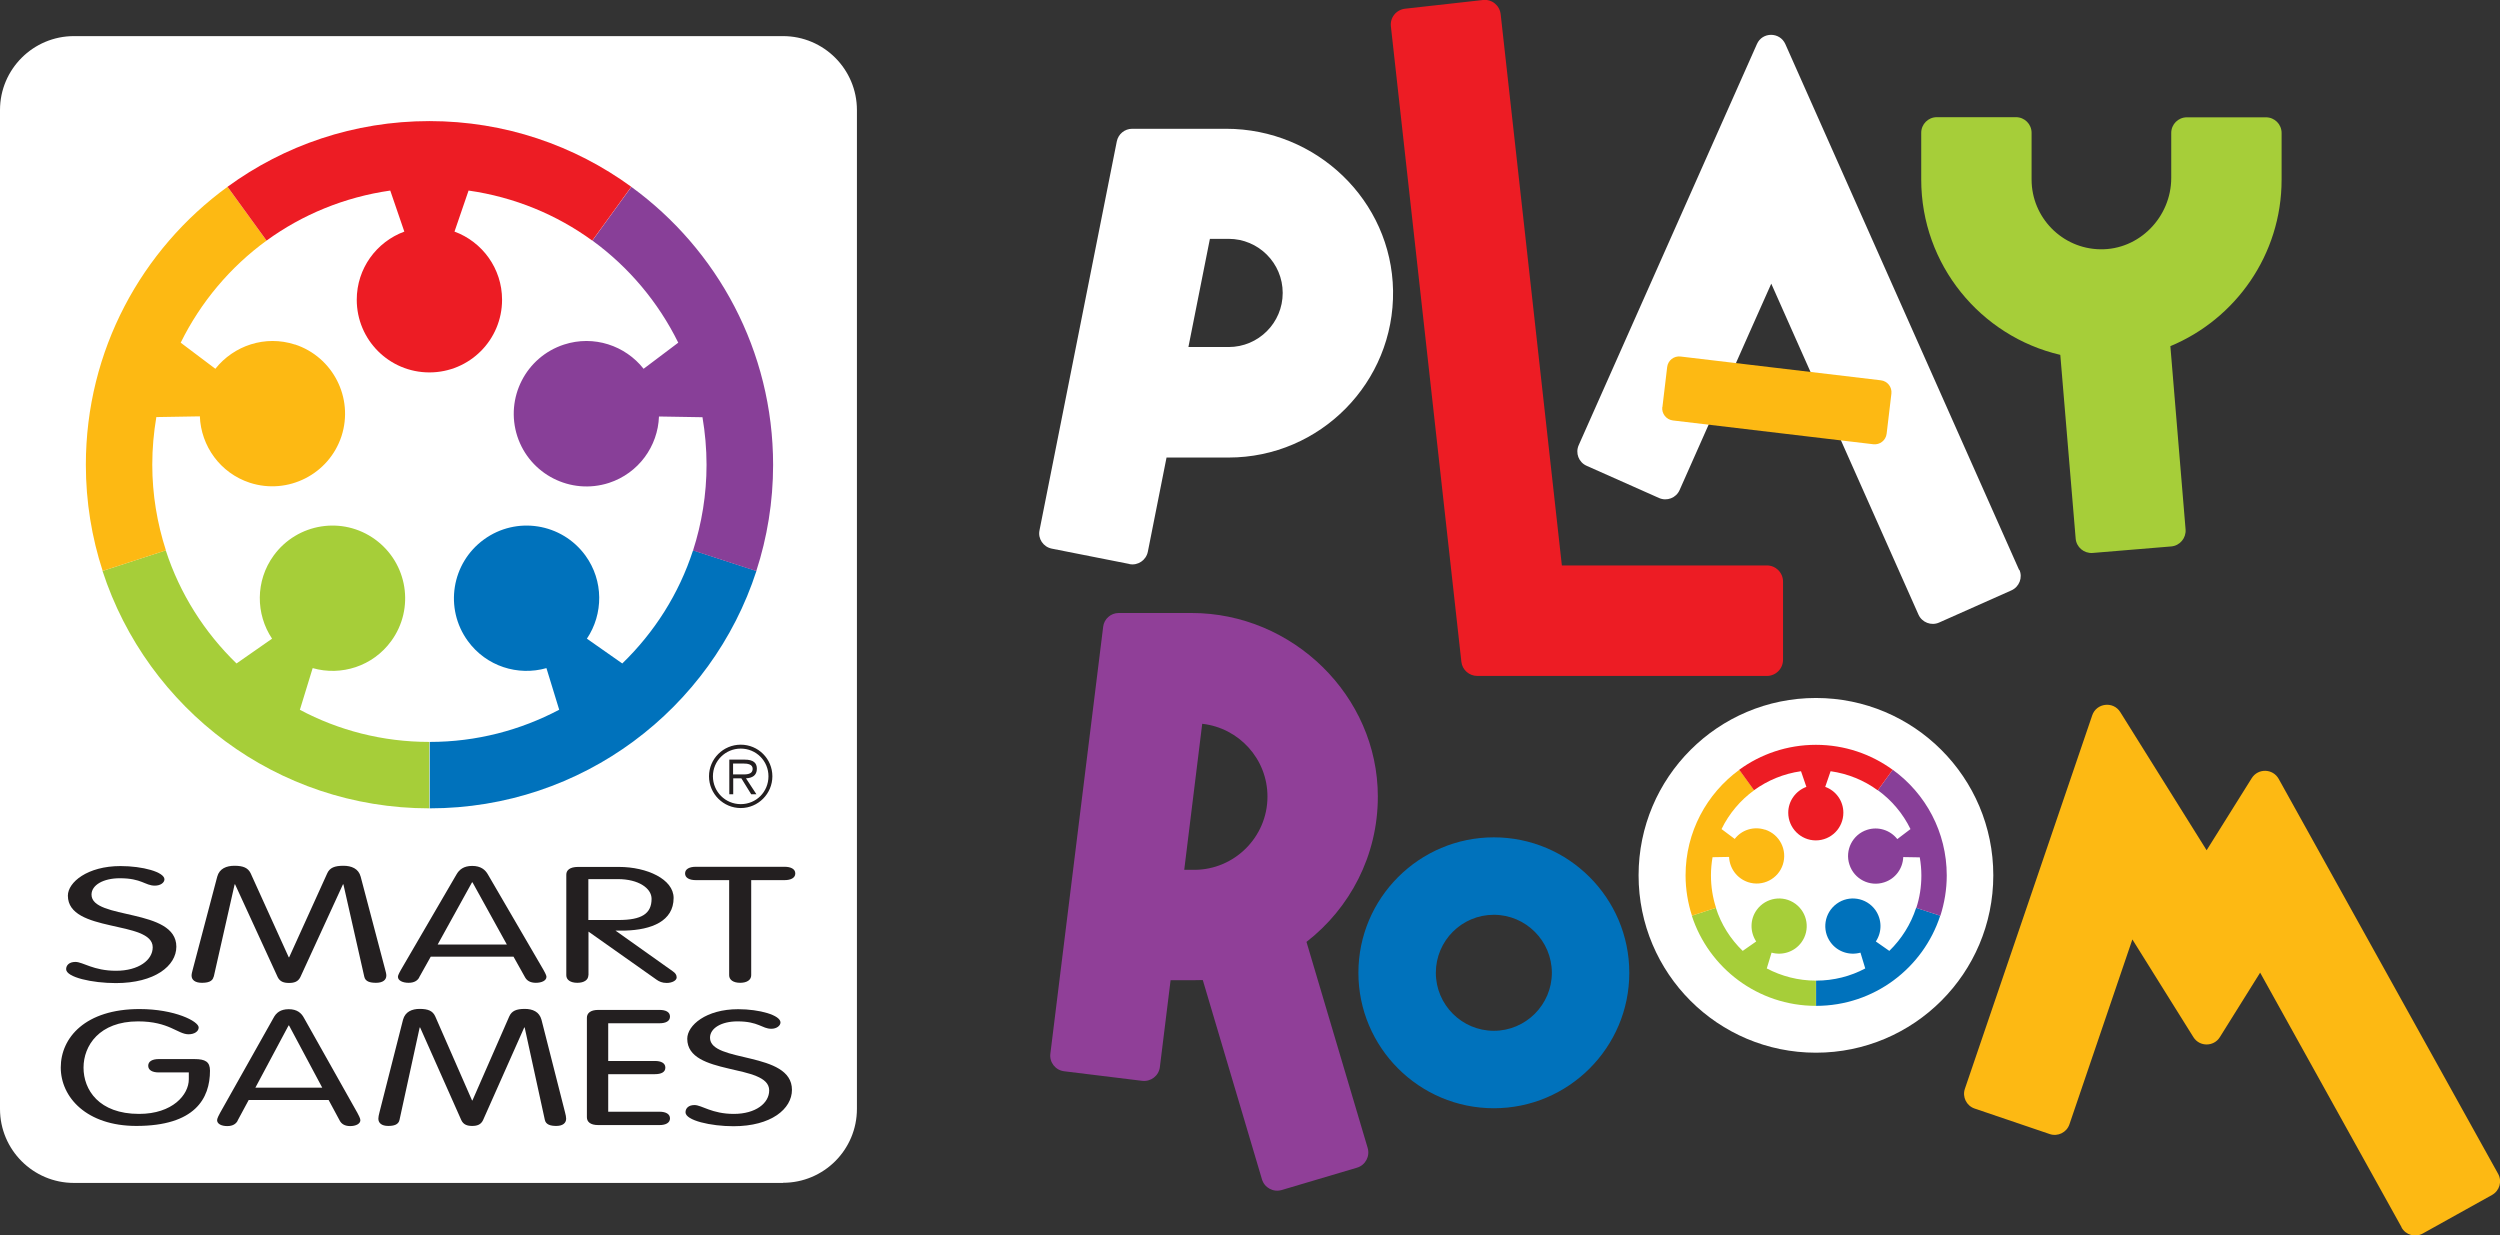 <?xml version="1.0" encoding="UTF-8"?><svg id="Layer_1" xmlns="http://www.w3.org/2000/svg" viewBox="0 0 172.39 85.17"><rect x="0" y="0" width="172.39" height="85.17" fill="#333333" stroke="none"/><defs><style>.cls-1{fill:#a6ce39;}.cls-2{fill:#883f98;}.cls-3{fill:#0072bc;}.cls-4{fill:#231f20;}.cls-5{fill:#ed1c24;}.cls-6{fill:#fff;}.cls-7{fill:#fdb913;}.cls-8{fill:#903f98;}</style></defs><path class="cls-6" d="M53.99,81.57H5.1c-2.82,0-5.1-2.29-5.1-5.1V7.59C0,4.77,2.29,2.49,5.1,2.49h48.89c2.82,0,5.1,2.29,5.1,5.1v68.87c0,2.82-2.28,5.1-5.1,5.1"/><path class="cls-4" d="M51.02,53.4c.34,0,.88.06.88-.39,0-.31-.35-.36-.64-.36h-.71v.75h.47ZM52.15,54.77h-.35l-.68-1.1h-.56v1.1h-.27v-2.39h1.05c.63,0,.85.24.85.63,0,.47-.33.64-.75.66l.72,1.1ZM52.99,53.53c0-1.06-.85-1.91-1.91-1.91s-1.92.85-1.92,1.91.85,1.92,1.92,1.92,1.91-.85,1.91-1.92M48.89,53.53c0-1.2.98-2.18,2.19-2.18s2.18.98,2.18,2.18-.98,2.19-2.18,2.19-2.19-.98-2.19-2.19"/><path class="cls-4" d="M10.94,73.95c-.42,0-.72-.15-.72-.46s.3-.46.72-.46h2.47c.75,0,1.07.19,1.07.8,0,1.92-1.04,3.81-5.08,3.81-3.42,0-5.21-1.97-5.21-4.03s1.7-4.03,5.43-4.03c2.44,0,4.08.85,4.08,1.27,0,.26-.28.47-.7.47-.74,0-1.34-.89-3.48-.89-2.67,0-3.76,1.67-3.76,3.19s1.05,3.19,3.83,3.19c2.31,0,3.43-1.32,3.43-2.39v-.47h-2.07Z"/><path class="cls-4" d="M16.39,77.28c-.12.21-.32.37-.72.37s-.7-.15-.7-.41c0-.13.15-.39.2-.49l3.69-6.56c.18-.35.48-.6,1.05-.6s.87.26,1.05.6l3.69,6.56c.05.1.2.36.2.49,0,.26-.32.41-.7.41s-.6-.15-.72-.37l-.77-1.43h-5.51l-.77,1.43ZM19.93,70.71h-.03l-2.29,4.29h4.61l-2.29-4.29Z"/><path class="cls-4" d="M27.55,77.22c-.07.34-.4.42-.78.42-.45,0-.68-.2-.68-.5,0-.11.03-.26.08-.45l1.62-6.37c.15-.56.62-.75,1.15-.75.59,0,.9.14,1.07.51l2.54,5.8h.03l2.54-5.8c.17-.37.48-.51,1.07-.51.53,0,1,.19,1.15.75l1.62,6.37c.05.19.08.33.08.45,0,.3-.23.5-.68.5-.38,0-.72-.08-.79-.42l-1.39-6.37h-.03l-2.84,6.39c-.15.32-.42.4-.75.4s-.6-.08-.75-.4l-2.84-6.39h-.03l-1.39,6.37Z"/><path class="cls-4" d="M41.94,76.66h3.54c.42,0,.72.15.72.46s-.3.46-.72.46h-4.23c-.55,0-.78-.23-.78-.54v-6.86c0-.3.23-.54.78-.54h4.23c.42,0,.72.14.72.46s-.3.46-.72.46h-3.54v2.6h3.22c.42,0,.72.14.72.46s-.3.45-.72.45h-3.22v2.6Z"/><path class="cls-4" d="M53.82,70.5c0,.23-.27.44-.63.44-.65,0-.87-.51-2.34-.51-1.09,0-1.89.46-1.89,1.13,0,1.75,5.65.91,5.65,3.59,0,1.32-1.44,2.51-4.03,2.51-1.57,0-3.31-.4-3.31-.96,0-.27.2-.5.62-.5.5,0,1.2.61,2.71.61s2.44-.74,2.44-1.62c0-1.88-5.65-.97-5.65-3.56,0-.93,1.3-2.04,3.51-2.04,1.47,0,2.92.41,2.92.92"/><path class="cls-4" d="M11.34,60.63c0,.24-.28.44-.66.44-.68,0-.9-.51-2.42-.51-1.12,0-1.95.46-1.95,1.13,0,1.75,5.85.91,5.85,3.59,0,1.32-1.49,2.51-4.17,2.51-1.63,0-3.43-.4-3.43-.96,0-.27.21-.5.64-.5.52,0,1.24.61,2.8.61s2.53-.74,2.53-1.62c0-1.88-5.85-.97-5.85-3.56,0-.92,1.35-2.04,3.63-2.04,1.52,0,3.03.41,3.03.92"/><path class="cls-4" d="M14.73,67.35c-.07.34-.41.42-.81.42-.47,0-.71-.2-.71-.5,0-.11.04-.26.09-.45l1.68-6.37c.15-.56.64-.75,1.19-.75.61,0,.93.15,1.11.51l2.63,5.8h.03l2.63-5.8c.17-.37.5-.51,1.11-.51.55,0,1.04.19,1.19.75l1.68,6.37c.05.19.09.33.09.45,0,.3-.24.5-.71.5-.4,0-.74-.08-.81-.42l-1.44-6.37h-.03l-2.94,6.4c-.16.32-.43.4-.78.4s-.62-.08-.78-.4l-2.94-6.4h-.03l-1.44,6.37Z"/><path class="cls-4" d="M28.91,67.4c-.12.21-.33.37-.74.37s-.73-.16-.73-.41c0-.14.16-.39.21-.49l3.82-6.56c.19-.34.5-.6,1.09-.6s.9.26,1.09.6l3.82,6.56c.05.1.21.36.21.49,0,.26-.33.41-.73.41s-.62-.16-.74-.37l-.8-1.43h-5.71l-.8,1.43ZM32.58,60.84h-.03l-2.37,4.29h4.77l-2.37-4.29Z"/><path class="cls-4" d="M40.57,67.25c0,.32-.29.52-.76.52s-.76-.2-.76-.52v-6.94c0-.3.24-.53.81-.53h2.82c1.94,0,3.77.85,3.77,2.14,0,1.6-1.52,2.2-3.35,2.25h-.66s3.93,2.79,3.93,2.79c.21.14.29.27.29.44,0,.21-.31.38-.69.38-.31,0-.52-.1-.69-.22l-4.7-3.32v3.02ZM40.57,63.44h2.08c1.59,0,2.28-.43,2.28-1.46,0-.73-.9-1.36-2.32-1.36h-2.04v2.82Z"/><path class="cls-4" d="M50.28,60.69h-2.3c-.43,0-.74-.15-.74-.46s.31-.46.74-.46h6.12c.43,0,.74.15.74.46s-.31.46-.74.46h-2.3v6.56c0,.32-.29.52-.76.52s-.76-.2-.76-.52v-6.56Z"/><path class="cls-3" d="M47.79,37.95c-.97,3-2.67,5.66-4.88,7.8l-2.44-1.71c1.14-1.7,1.16-3.99-.1-5.73-1.63-2.24-4.76-2.74-7-1.11-2.24,1.63-2.74,4.76-1.11,7,1.27,1.75,3.46,2.43,5.42,1.87l.88,2.87c-2.67,1.41-5.7,2.22-8.93,2.22v4.58c10.53,0,19.45-6.87,22.53-16.37l-4.36-1.42Z"/><path class="cls-1" d="M20.68,48.94l.88-2.87c1.96.56,4.15-.12,5.42-1.87,1.63-2.24,1.13-5.37-1.11-7-2.24-1.63-5.37-1.13-7,1.11-1.27,1.75-1.24,4.04-.11,5.73l-2.45,1.71c-2.21-2.14-3.91-4.81-4.88-7.8l-4.36,1.42c3.09,9.5,12,16.37,22.53,16.37v-4.58c-3.23,0-6.27-.8-8.93-2.22"/><path class="cls-2" d="M43.54,12.88l-2.69,3.71c2.5,1.82,4.54,4.24,5.92,7.04l-2.39,1.8c-1.26-1.6-3.43-2.34-5.49-1.67-2.63.86-4.07,3.68-3.22,6.32.86,2.63,3.68,4.07,6.32,3.22,2.05-.67,3.38-2.54,3.45-4.58l3,.05c.18,1.07.28,2.16.28,3.28,0,2.06-.33,4.04-.93,5.91l4.36,1.42c.75-2.31,1.16-4.77,1.16-7.32,0-7.88-3.85-14.86-9.77-19.17"/><path class="cls-7" d="M20.34,23.76c-2.05-.67-4.22.07-5.49,1.67l-2.39-1.8c1.38-2.8,3.42-5.22,5.92-7.04l-2.69-3.71c-5.92,4.31-9.77,11.28-9.77,19.17,0,2.56.41,5.01,1.16,7.32l4.36-1.42c-.6-1.86-.94-3.84-.94-5.91,0-1.12.1-2.21.28-3.28l3-.05c.08,2.04,1.4,3.91,3.45,4.58,2.63.85,5.46-.59,6.32-3.22.85-2.63-.59-5.46-3.22-6.32"/><path class="cls-5" d="M40.84,16.59l2.69-3.71c-3.91-2.85-8.72-4.53-13.92-4.53s-10.02,1.68-13.92,4.53l2.69,3.71c2.46-1.79,5.38-3,8.53-3.45l.97,2.83c-1.92.71-3.28,2.54-3.28,4.7,0,2.77,2.24,5.01,5.01,5.01s5.01-2.24,5.01-5.01c0-2.16-1.37-4-3.28-4.7l.97-2.83c3.16.45,6.07,1.66,8.53,3.45"/><path class="cls-7" d="M165.6,84.62l-9.75-17.55-2.78,4.45c-.42.67-1.4.67-1.82,0l-4.21-6.74-4.34,12.75c-.19.56-.8.86-1.36.67l-5.18-1.76c-.56-.19-.86-.8-.67-1.36l8.78-25.75c.29-.86,1.46-1,1.94-.22l5.95,9.52,3.11-4.97c.44-.7,1.46-.67,1.86.05l15.13,27.23c.29.52.1,1.17-.42,1.46l-4.78,2.66c-.52.29-1.17.1-1.46-.42"/><path class="cls-3" d="M103.01,63.08c-2.21,0-4,1.79-4,4s1.8,4,4,4,4-1.8,4-4-1.8-4-4-4M103.01,76.42c-5.15,0-9.34-4.19-9.34-9.34s4.19-9.34,9.34-9.34,9.34,4.19,9.34,9.34-4.19,9.34-9.34,9.34"/><path class="cls-8" d="M82.9,49.91c2.53.28,4.5,2.42,4.5,5.02,0,2.78-2.27,5.05-5.05,5.05h-.69l1.24-10.07ZM95.01,54.93c0-6.96-5.88-12.66-12.84-12.66h-5.03c-.54,0-1.01.41-1.07.95l-3.64,29.43c-.08.6.35,1.15.95,1.22l5.38.66c.6.07,1.15-.35,1.22-.95l.74-5.99h1.63c.2,0,.39,0,.59-.01l4.08,13.74c.17.58.78.91,1.36.74l5.19-1.54c.58-.17.91-.78.74-1.36l-4.22-14.21c2.99-2.32,4.92-5.94,4.92-10.01"/><path class="cls-6" d="M81.95,23.93h2.77c2.06,0,3.73-1.67,3.73-3.73s-1.67-3.73-3.73-3.73h-1.29l-1.48,7.45ZM77.88,38.89l-5.36-1.06c-.58-.12-.96-.68-.84-1.26l5.33-26.82c.1-.5.54-.87,1.06-.87h6.48c6.22,0,11.41,4.94,11.51,11.16.1,6.33-5.03,11.51-11.34,11.51h-4.28l-1.29,6.5c-.12.58-.68.96-1.26.85"/><path class="cls-1" d="M149.72,9.15v3.12c0,2.69-2.2,4.97-4.9,4.92-2.62-.04-4.73-2.19-4.73-4.81v-3.22c0-.6-.48-1.08-1.08-1.08h-5.45c-.6,0-1.08.48-1.08,1.08v3.22c0,5.88,4.1,10.81,9.59,12.09l1.06,12.67c.05.59.57,1.03,1.16.99l5.43-.45c.59-.05,1.03-.57.99-1.16l-1.05-12.65c4.5-1.87,7.67-6.31,7.67-11.48v-3.22c0-.6-.48-1.08-1.08-1.08h-5.45c-.6,0-1.08.48-1.08,1.08"/><path class="cls-5" d="M121.84,46.61h-19.97c-.56,0-1.04-.42-1.1-.98L95.91,1.82c-.07-.61.37-1.15.98-1.22L102.26,0c.61-.07,1.15.37,1.22.98l4.22,38.01h14.14c.61,0,1.11.5,1.11,1.11v5.4c0,.61-.5,1.11-1.11,1.11"/><path class="cls-6" d="M139.23,39.3L123.11,3.04c-.38-.85-1.59-.85-1.96,0l-12.29,27.66c-.24.54,0,1.18.55,1.42l4.99,2.22c.54.24,1.18,0,1.42-.55l1.62-3.65,3.23-7.28,1.47-3.3,1.63,3.67,3.6,8.09,4.92,11.06c.24.54.88.79,1.42.55l4.99-2.22c.54-.24.79-.88.55-1.42"/><path class="cls-7" d="M121.15,19.82h2.78c.46,0,.83.37.83.83v13.91c0,.46-.37.83-.83.83h-2.78c-.46,0-.83-.37-.83-.83v-13.91c0-.46.37-.84.84-.84Z" transform="translate(80.67 146.04) rotate(-83.23)"/><path class="cls-6" d="M137.45,60.36c0,6.75-5.47,12.23-12.23,12.23s-12.23-5.47-12.23-12.23,5.48-12.23,12.23-12.23,12.23,5.47,12.23,12.23"/><path class="cls-3" d="M132.13,62.6c-.37,1.14-1.01,2.15-1.85,2.97l-.93-.65c.43-.64.44-1.51-.04-2.18-.62-.85-1.81-1.04-2.66-.42-.85.62-1.04,1.81-.42,2.66.48.66,1.31.92,2.06.71l.33,1.09c-1.01.54-2.17.84-3.39.84v1.74c4,0,7.39-2.61,8.56-6.22l-1.66-.54Z"/><path class="cls-1" d="M121.83,66.78l.33-1.09c.75.21,1.58-.05,2.06-.71.62-.85.43-2.04-.42-2.66s-2.04-.43-2.66.42c-.48.66-.47,1.53-.04,2.18l-.93.65c-.84-.81-1.49-1.83-1.85-2.97l-1.66.54c1.17,3.61,4.56,6.22,8.56,6.22v-1.74c-1.23,0-2.38-.31-3.39-.84"/><path class="cls-2" d="M130.51,53.08l-1.02,1.41c.95.69,1.73,1.61,2.25,2.68l-.91.69c-.48-.61-1.3-.89-2.08-.64-1,.32-1.55,1.4-1.22,2.4.32,1,1.4,1.55,2.4,1.22.78-.25,1.28-.96,1.31-1.74l1.14.02c.07.41.11.82.11,1.25,0,.78-.12,1.54-.35,2.24l1.66.54c.28-.88.44-1.81.44-2.78,0-3-1.46-5.65-3.71-7.28"/><path class="cls-7" d="M121.7,57.21c-.78-.25-1.61.02-2.08.64l-.91-.68c.52-1.07,1.3-1.99,2.25-2.68l-1.02-1.41c-2.25,1.64-3.71,4.29-3.71,7.28,0,.97.16,1.91.44,2.78l1.66-.54c-.23-.71-.35-1.46-.35-2.24,0-.43.04-.84.11-1.25l1.14-.02c.03.77.53,1.48,1.31,1.74,1,.33,2.08-.22,2.4-1.22s-.22-2.07-1.22-2.4"/><path class="cls-5" d="M129.49,54.49l1.02-1.41c-1.49-1.08-3.31-1.72-5.29-1.72s-3.81.64-5.29,1.72l1.02,1.41c.94-.68,2.04-1.14,3.24-1.31l.37,1.08c-.73.27-1.25.97-1.25,1.78,0,1.05.85,1.91,1.9,1.91s1.9-.85,1.9-1.91c0-.82-.52-1.52-1.25-1.78l.37-1.08c1.2.17,2.31.63,3.24,1.31"/></svg>